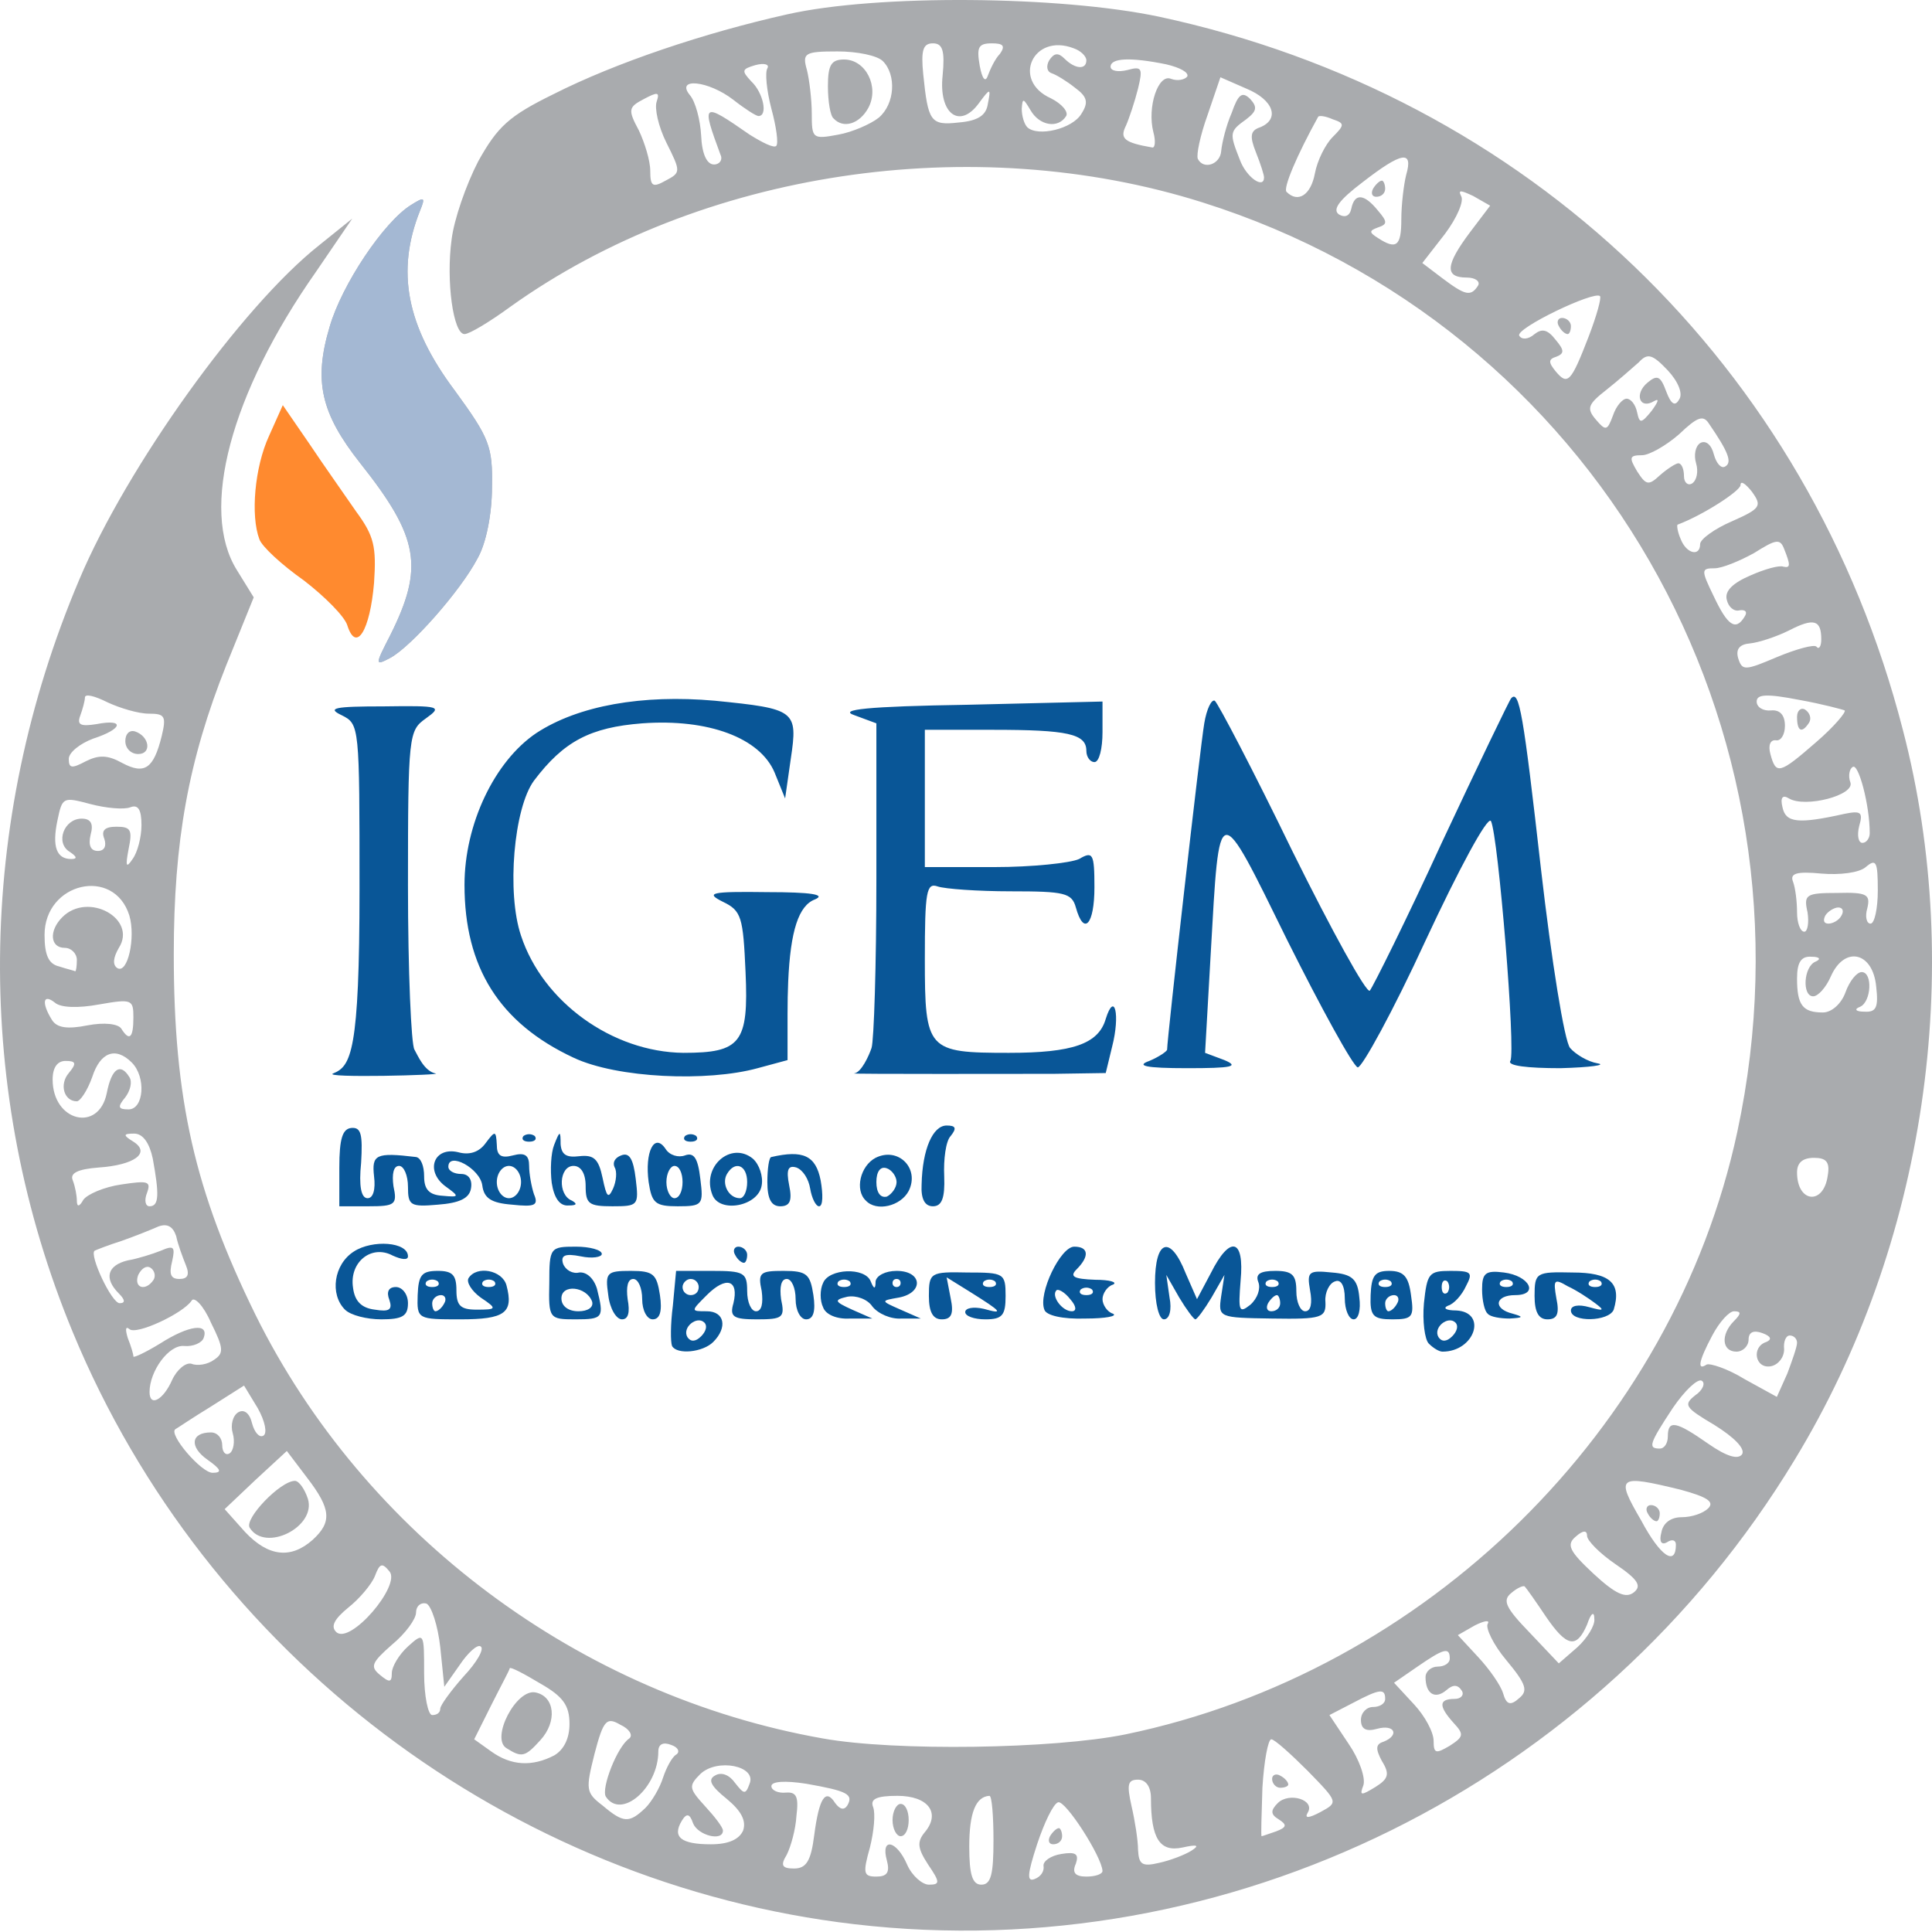 <?xml version="1.0" encoding="UTF-8" standalone="no"?><!DOCTYPE svg PUBLIC "-//W3C//DTD SVG 1.1//EN" "http://www.w3.org/Graphics/SVG/1.1/DTD/svg11.dtd"><svg width="100%" height="100%" viewBox="0 0 200 200" version="1.1" xmlns="http://www.w3.org/2000/svg" xmlns:xlink="http://www.w3.org/1999/xlink" xml:space="preserve" xmlns:serif="http://www.serif.com/" style="fill-rule:evenodd;clip-rule:evenodd;stroke-linejoin:round;stroke-miterlimit:1.414;"><path d="M147.906,139.086c-0.418,-0.418 -0.668,-2.34 -0.501,-4.18c0.334,-3.093 0.501,-3.344 2.759,-3.344c2.173,0 2.34,0.167 1.588,1.589c-0.418,0.919 -1.254,1.839 -1.839,2.006c-0.585,0.251 -0.251,0.502 0.836,0.502c3.26,0.167 1.923,4.263 -1.421,4.263c-0.335,0 -0.92,-0.334 -1.422,-0.836Zm-78.335,0.251c-0.167,-0.418 -0.167,-2.257 0.084,-4.18l0.334,-3.595l3.679,0c3.344,0 3.678,0.167 3.678,2.09c0,1.171 0.418,2.09 0.92,2.09c0.585,0 0.752,-0.836 0.585,-2.09c-0.418,-1.923 -0.167,-2.09 2.257,-2.09c2.425,0 2.759,0.335 3.094,2.508c0.25,1.672 0,2.508 -0.753,2.508c-0.585,0 -1.087,-0.919 -1.087,-2.09c0,-1.17 -0.418,-2.09 -0.919,-2.09c-0.586,0 -0.753,0.836 -0.586,2.09c0.418,1.923 0.168,2.09 -2.508,2.09c-2.424,0 -2.842,-0.251 -2.424,-1.672c0.585,-2.424 -0.752,-2.842 -2.759,-0.836c-1.672,1.672 -1.672,1.672 0,1.672c1.839,0 2.174,1.672 0.669,3.177c-1.087,1.087 -3.762,1.338 -4.264,0.418Zm3.344,-2.424c-0.752,-0.753 -2.341,0.501 -1.755,1.505c0.334,0.501 0.836,0.501 1.421,-0.084c0.501,-0.502 0.669,-1.087 0.334,-1.421Zm77.75,0c-0.752,-0.753 -2.341,0.501 -1.755,1.505c0.334,0.501 0.836,0.501 1.421,-0.084c0.501,-0.502 0.669,-1.087 0.334,-1.421Zm-31.1,-4.097c0,-4.514 1.589,-5.016 3.177,-1.003l1.171,2.675l1.421,-2.675c2.006,-4.013 3.511,-3.595 3.093,0.752c-0.251,3.177 -0.167,3.428 1.003,2.508c0.753,-0.668 1.087,-1.672 0.836,-2.34c-0.334,-0.836 0.167,-1.171 1.756,-1.171c1.756,0 2.174,0.418 2.174,2.09c0,1.171 0.418,2.09 0.919,2.09c0.585,0 0.753,-0.836 0.502,-2.173c-0.335,-1.923 -0.167,-2.09 2.257,-1.84c2.09,0.168 2.675,0.669 2.843,2.592c0.167,1.254 -0.084,2.257 -0.586,2.257c-0.501,0 -0.919,-1.003 -0.919,-2.173c0,-1.338 -0.418,-2.007 -1.004,-1.756c-0.585,0.167 -1.086,1.17 -1.003,2.09c0.084,1.672 -0.334,1.839 -5.517,1.756c-5.518,-0.084 -5.602,-0.084 -5.267,-2.341l0.334,-2.174l-1.338,2.341c-0.752,1.254 -1.504,2.257 -1.672,2.257c-0.167,0 -0.919,-1.003 -1.672,-2.257l-1.337,-2.341l0.334,2.341c0.251,1.254 0,2.257 -0.585,2.257c-0.502,0 -0.92,-1.588 -0.92,-3.762Zm22.322,1.254c0.084,-2.006 0.418,-2.508 1.923,-2.508c1.505,0 2.006,0.585 2.257,2.508c0.334,2.257 0.167,2.508 -1.923,2.508c-2.006,0 -2.341,-0.334 -2.257,-2.508Zm-78.92,0c-0.335,-2.341 -0.168,-2.508 2.34,-2.508c2.341,0 2.676,0.335 3.01,2.508c0.251,1.672 0,2.508 -0.752,2.508c-0.585,0 -1.087,-0.919 -1.087,-2.09c0,-1.17 -0.418,-2.09 -0.92,-2.09c-0.585,0 -0.752,0.836 -0.585,2.09c0.251,1.338 0.084,2.09 -0.585,2.09c-0.585,0 -1.254,-1.087 -1.421,-2.508Zm95.891,0.084c0,-2.425 0.167,-2.508 3.93,-2.425c3.845,0 5.099,1.087 4.263,3.846c-0.501,1.254 -4.431,1.338 -4.431,0.084c0,-0.502 0.753,-0.669 1.923,-0.335c1.505,0.418 1.589,0.335 0.585,-0.418c-0.668,-0.501 -1.922,-1.337 -2.842,-1.755c-1.421,-0.836 -1.505,-0.669 -1.171,1.254c0.335,1.588 0.084,2.173 -0.919,2.173c-0.92,0 -1.338,-0.752 -1.338,-2.424Zm-101.994,-1.338c0,-3.678 0.083,-3.762 2.759,-3.762c1.421,0 2.675,0.335 2.675,0.753c0,0.334 -1.003,0.501 -2.174,0.25c-1.672,-0.334 -2.09,-0.083 -1.839,0.753c0.251,0.669 1.003,1.087 1.672,0.919c0.752,-0.083 1.505,0.586 1.839,1.672c0.753,3.01 0.669,3.177 -2.257,3.177c-2.675,0 -2.759,-0.083 -2.675,-3.762Zm-13.627,1.254c0.083,-2.09 0.418,-2.508 2.09,-2.508c1.504,0 1.922,0.418 1.922,2.007c0,1.588 0.418,2.006 2.09,2.006c2.091,0 2.174,-0.084 0.418,-1.254c-0.919,-0.669 -1.504,-1.588 -1.254,-2.006c0.836,-1.338 3.512,-0.836 3.93,0.752c0.752,2.842 -0.167,3.511 -4.766,3.511c-4.43,0 -4.514,0 -4.43,-2.508Zm52.92,0.084c0,-2.425 0.167,-2.508 4.013,-2.425c3.762,0 3.929,0.084 3.929,2.425c0,2.006 -0.335,2.424 -2.09,2.424c-1.171,0 -2.09,-0.334 -2.09,-0.752c0,-0.418 0.836,-0.585 1.923,-0.335c2.09,0.586 1.922,0.335 -1.422,-1.755l-2.424,-1.505l0.418,2.174c0.334,1.588 0.083,2.173 -0.92,2.173c-0.919,0 -1.337,-0.752 -1.337,-2.424Zm-60.445,1.421c-1.588,-1.588 -1.17,-4.682 0.92,-6.019c1.923,-1.254 5.601,-1.003 5.601,0.501c0,0.418 -0.669,0.335 -1.588,-0.083c-2.174,-1.171 -4.515,0.669 -4.097,3.344c0.168,1.337 0.836,2.09 2.258,2.257c1.504,0.251 1.839,0 1.504,-1.003c-0.334,-0.836 -0.083,-1.338 0.669,-1.338c0.669,0 1.254,0.753 1.254,1.672c0,1.338 -0.585,1.672 -2.759,1.672c-1.504,0 -3.176,-0.418 -3.762,-1.003Zm72.4,0c-0.669,-1.672 1.672,-6.521 3.093,-6.521c1.505,0 1.588,1.003 0.251,2.341c-0.753,0.752 -0.335,1.003 1.923,1.087c1.505,0 2.341,0.251 1.839,0.501c-0.585,0.168 -1.087,0.92 -1.087,1.505c0,0.585 0.502,1.338 1.087,1.505c0.502,0.251 -0.753,0.502 -2.843,0.502c-2.424,0.083 -4.096,-0.335 -4.263,-0.92Zm-22.907,-0.251c-0.335,-0.669 -0.335,-1.839 0,-2.508c0.585,-1.505 4.347,-1.672 4.932,-0.167c0.335,0.836 0.502,0.836 0.502,0c0.083,-0.585 1.003,-1.087 2.174,-1.087c2.675,0 2.842,2.257 0.25,2.759c-1.922,0.334 -1.922,0.334 0.168,1.254l2.09,0.92l-2.007,0c-1.087,0.083 -2.424,-0.502 -3.01,-1.254c-0.501,-0.753 -1.672,-1.171 -2.591,-1.004c-1.421,0.335 -1.338,0.502 0.501,1.338l2.09,0.92l-2.34,0c-1.338,0.083 -2.508,-0.418 -2.759,-1.171Zm68.804,0.669c-0.334,-0.251 -0.585,-1.421 -0.585,-2.508c0,-1.672 0.334,-2.006 2.257,-1.756c2.676,0.335 3.679,2.341 1.171,2.341c-2.09,0 -2.341,1.421 -0.251,1.923c1.17,0.334 1.087,0.418 -0.334,0.502c-0.92,0 -2.007,-0.168 -2.258,-0.502Zm-92.714,-1.254c-0.586,-1.588 -3.177,-1.839 -3.177,-0.334c0,0.836 0.752,1.337 1.755,1.337c1.004,0 1.589,-0.418 1.422,-1.003Zm71.229,0.167c0,-0.418 -0.168,-0.836 -0.335,-0.836c-0.251,0 -0.669,0.418 -0.919,0.836c-0.251,0.502 -0.084,0.836 0.334,0.836c0.502,0 0.92,-0.334 0.92,-0.836Zm12.122,0c0.251,-0.418 0.083,-0.836 -0.335,-0.836c-0.501,0 -0.919,0.418 -0.919,0.836c0,0.502 0.167,0.836 0.334,0.836c0.251,0 0.669,-0.334 0.92,-0.836Zm-33.859,-0.418c-0.585,-0.752 -1.254,-1.087 -1.421,-0.919c-0.585,0.585 0.585,2.173 1.588,2.173c0.502,0 0.502,-0.501 -0.167,-1.254Zm-64.792,0.418c0.251,-0.418 0.084,-0.836 -0.334,-0.836c-0.502,0 -0.92,0.418 -0.92,0.836c0,0.502 0.168,0.836 0.335,0.836c0.251,0 0.669,-0.334 0.919,-0.836Zm26.335,-1.672c0,-0.418 -0.334,-0.836 -0.836,-0.836c-0.418,0 -0.836,0.418 -0.836,0.836c0,0.502 0.418,0.836 0.836,0.836c0.502,0 0.836,-0.334 0.836,-0.836Zm40.714,0.251c-0.334,-0.251 -0.836,-0.251 -1.17,0c-0.251,0.334 0,0.585 0.585,0.585c0.585,0 0.836,-0.251 0.585,-0.585Zm36.785,-0.836c-0.334,-0.251 -0.585,0 -0.585,0.585c0,0.585 0.251,0.836 0.585,0.585c0.251,-0.334 0.251,-0.836 0,-1.17Zm-17.556,0c-0.335,-0.251 -0.836,-0.251 -1.171,0c-0.25,0.334 0,0.585 0.586,0.585c0.585,0 0.836,-0.251 0.585,-0.585Zm11.704,0c-0.334,-0.251 -0.836,-0.251 -1.17,0c-0.251,0.334 0,0.585 0.585,0.585c0.585,0 0.836,-0.251 0.585,-0.585Zm-98.65,0c-0.335,-0.251 -0.836,-0.251 -1.171,0c-0.251,0.334 0,0.585 0.585,0.585c0.586,0 0.836,-0.251 0.586,-0.585Zm5.852,0c-0.335,-0.251 -0.836,-0.251 -1.171,0c-0.251,0.334 0,0.585 0.585,0.585c0.586,0 0.837,-0.251 0.586,-0.585Zm42.052,0.167c0,-0.251 -0.168,-0.418 -0.418,-0.418c-0.251,0 -0.418,0.167 -0.418,0.418c0,0.251 0.167,0.418 0.418,0.418c0.25,0 0.418,-0.167 0.418,-0.418Zm72.483,-0.167c-0.335,-0.251 -0.836,-0.251 -1.171,0c-0.251,0.334 0,0.585 0.585,0.585c0.586,0 0.836,-0.251 0.586,-0.585Zm-62.702,0c-0.334,-0.251 -0.836,-0.251 -1.17,0c-0.251,0.334 0,0.585 0.585,0.585c0.585,0 0.836,-0.251 0.585,-0.585Zm-15.048,0c-0.335,-0.251 -0.836,-0.251 -1.171,0c-0.251,0.334 0,0.585 0.585,0.585c0.586,0 0.836,-0.251 0.586,-0.585Zm68.553,0c-0.334,-0.251 -0.836,-0.251 -1.17,0c-0.251,0.334 0,0.585 0.585,0.585c0.585,0 0.836,-0.251 0.585,-0.585Zm-80.425,-2.759c-0.251,-0.418 -0.083,-0.836 0.335,-0.836c0.501,0 0.919,0.418 0.919,0.836c0,0.502 -0.167,0.836 -0.334,0.836c-0.251,0 -0.669,-0.334 -0.92,-0.836Zm13.544,-5.601c-1.171,-1.087 -0.586,-3.595 1.003,-4.431c2.341,-1.171 4.598,1.087 3.428,3.428c-0.836,1.588 -3.345,2.173 -4.431,1.003Zm-10.2,-1.923c0,-1.338 0.167,-2.592 0.418,-2.592c3.261,-0.752 4.598,-0.167 5.1,2.425c0.251,1.421 0.251,2.675 -0.167,2.675c-0.335,0 -0.753,-0.836 -0.92,-1.839c-0.167,-1.003 -0.752,-1.923 -1.421,-2.174c-0.836,-0.251 -1.087,0.167 -0.753,1.839c0.335,1.589 0.084,2.174 -0.919,2.174c-0.92,0 -1.338,-0.752 -1.338,-2.508Zm-41.299,2.508l-3.01,0l0,-4.013c0,-3.01 0.335,-4.013 1.254,-4.096c1.003,-0.084 1.171,0.668 1.003,3.594c-0.25,2.425 0,3.679 0.669,3.679c0.585,0 0.836,-0.92 0.669,-2.257c-0.251,-2.258 0.167,-2.508 4.347,-2.007c0.502,0.084 0.836,0.92 0.836,2.007c0,1.337 0.502,1.923 1.923,2.006c1.756,0.167 1.756,0.084 0.251,-1.003c-2.09,-1.588 -1.17,-4.097 1.338,-3.511c1.17,0.334 2.173,0 2.842,-0.92c1.003,-1.338 1.087,-1.338 1.171,0.167c0,1.083 0.414,1.419 1.657,1.091l0.029,-0.008c1.243,-0.328 1.658,0.008 1.658,1.091c0,0.836 0.25,2.174 0.501,2.926c0.502,1.17 0.084,1.338 -2.257,1.087c-2.174,-0.167 -2.926,-0.669 -3.093,-2.007c-0.251,-1.755 -3.512,-3.511 -3.512,-1.922c0,0.418 0.586,0.752 1.338,0.752c0.752,0 1.17,0.585 1.003,1.505c-0.167,1.003 -1.17,1.505 -3.427,1.672c-2.843,0.251 -3.094,0.083 -3.094,-1.839c0,-1.171 -0.418,-2.174 -0.919,-2.174c-0.586,0 -0.753,0.836 -0.586,2.09c0.418,1.923 0.168,2.09 -2.591,2.09Zm29.01,-2.508c-0.418,-3.093 0.585,-5.183 1.755,-3.428c0.418,0.669 1.338,0.92 2.007,0.669c0.919,-0.334 1.337,0.251 1.588,2.425c0.335,2.675 0.251,2.842 -2.341,2.842c-2.34,0 -2.675,-0.334 -3.009,-2.508Zm28.257,0.251c0.084,-3.679 1.171,-6.103 2.592,-6.103c0.92,0 1.087,0.251 0.418,1.087c-0.502,0.501 -0.753,2.424 -0.669,4.18c0.084,2.257 -0.251,3.093 -1.17,3.093c-0.836,0 -1.254,-0.752 -1.171,-2.257Zm-38.29,-0.167c-0.167,-1.338 -0.083,-3.094 0.251,-3.93c0.585,-1.505 0.669,-1.505 0.669,-0.083c0.084,1.086 0.585,1.421 1.923,1.254c1.505,-0.168 2.006,0.25 2.424,2.257c0.418,2.006 0.586,2.174 1.087,1.087c0.335,-0.753 0.418,-1.756 0.167,-2.174c-0.25,-0.502 0,-1.003 0.669,-1.254c0.836,-0.334 1.254,0.334 1.505,2.425c0.334,2.758 0.251,2.842 -2.424,2.842c-2.425,0 -2.759,-0.251 -2.759,-2.09c0,-1.338 -0.502,-2.09 -1.254,-2.09c-1.505,0 -1.672,3.01 -0.167,3.595c0.585,0.334 0.501,0.501 -0.335,0.501c-0.92,0.084 -1.505,-0.752 -1.756,-2.34Zm16.637,1.254c-1.17,-2.926 1.923,-5.602 4.18,-3.763c0.669,0.586 1.087,1.84 0.92,2.759c-0.334,2.174 -4.347,2.926 -5.1,1.004Zm3.595,-1.338c0,-1.756 -1.254,-2.257 -2.09,-0.836c-0.585,1.003 0.167,2.508 1.338,2.508c0.418,0 0.752,-0.752 0.752,-1.672Zm-6.688,0c0,-0.92 -0.334,-1.672 -0.836,-1.672c-0.418,0 -0.836,0.752 -0.836,1.672c0,0.92 0.418,1.672 0.836,1.672c0.502,0 0.836,-0.752 0.836,-1.672Zm-16.72,0c0,-0.92 -0.586,-1.672 -1.254,-1.672c-0.669,0 -1.254,0.752 -1.254,1.672c0,0.92 0.585,1.672 1.254,1.672c0.668,0 1.254,-0.752 1.254,-1.672Zm38.875,0c0,-0.585 -0.502,-1.254 -1.004,-1.421c-0.668,-0.251 -1.087,0.334 -1.087,1.421c0,1.087 0.419,1.672 1.087,1.505c0.502,-0.251 1.004,-0.92 1.004,-1.505Zm-21.904,-4.765c0.334,-0.251 0.836,-0.251 1.17,0c0.251,0.334 0,0.585 -0.585,0.585c-0.585,0 -0.836,-0.251 -0.585,-0.585Zm-16.721,0c0.335,-0.251 0.836,-0.251 1.171,0c0.251,0.334 0,0.585 -0.585,0.585c-0.586,0 -0.836,-0.251 -0.586,-0.585Zm5.184,-8.11c-7.692,-3.595 -11.287,-9.363 -11.287,-17.891c0,-6.27 3.094,-12.791 7.441,-15.717c4.347,-2.842 10.952,-4.013 18.476,-3.344c8.36,0.836 8.611,1.003 7.859,6.019l-0.586,4.097l-1.086,-2.675c-1.505,-3.595 -6.856,-5.602 -13.711,-5.1c-5.351,0.418 -8.11,1.839 -11.203,5.936c-2.09,2.842 -2.842,11.62 -1.337,16.051c2.257,6.856 9.447,12.039 16.804,12.123c5.935,0 6.771,-1.004 6.437,-8.361c-0.251,-5.685 -0.418,-6.353 -2.341,-7.273c-1.839,-0.92 -1.338,-1.087 4.598,-1.003c4.515,0 6.103,0.251 4.933,0.752c-1.686,0.632 -2.546,3.213 -2.777,8.535c-0.044,1.011 -0.066,2.122 -0.066,3.337l0,4.765l-3.093,0.836c-5.192,1.43 -14.542,1.049 -19.061,-1.087Zm49.659,1.672c-2.926,0 -21.365,0.04 -20.613,-0.044c0.753,-0.083 1.552,-1.879 1.803,-2.631c0.251,-0.752 0.501,-8.611 0.501,-17.473l0,-16.135l-2.257,-0.836c-1.755,-0.585 1.254,-0.92 11.705,-1.087l13.961,-0.334l0,3.177c0,1.672 -0.334,3.093 -0.836,3.093c-0.418,0 -0.836,-0.502 -0.836,-1.171c0,-1.755 -1.923,-2.173 -9.698,-2.173l-7.022,0l0,14.212l7.189,0c3.93,0 7.859,-0.418 8.779,-0.836c1.421,-0.836 1.588,-0.585 1.588,2.926c0,3.846 -1.087,5.1 -1.923,2.09c-0.418,-1.505 -1.17,-1.672 -6.688,-1.672c-3.511,0 -6.855,-0.251 -7.608,-0.501c-1.17,-0.418 -1.337,0.501 -1.337,7.524c0,9.447 0.25,9.698 8.694,9.698c6.605,0 9.28,-0.92 10.032,-3.512c0.92,-2.926 1.505,-0.418 0.669,2.843l-0.669,2.759l-5.434,0.083Zm9.949,-1.337c1.003,-0.418 1.839,-1.004 1.839,-1.171c0,-1.17 3.428,-31.351 3.846,-33.775c0.251,-1.505 0.752,-2.508 1.087,-2.341c0.334,0.251 4.013,7.273 8.026,15.55c4.096,8.277 7.691,14.798 8.025,14.463c0.335,-0.418 3.762,-7.273 7.441,-15.299c3.762,-8.026 7.023,-14.797 7.19,-14.965c0.836,-0.919 1.254,1.505 3.093,17.724c1.087,9.447 2.424,17.807 3.01,18.476c0.585,0.669 1.839,1.421 2.842,1.588c1.003,0.168 -0.752,0.418 -3.846,0.502c-3.427,0 -5.517,-0.251 -5.183,-0.752c0.585,-0.92 -1.254,-23.325 -2.006,-24.83c-0.335,-0.585 -3.344,5.016 -6.772,12.373c-3.344,7.273 -6.605,13.209 -7.023,13.125c-0.501,-0.167 -3.762,-6.102 -7.273,-13.125c-7.273,-14.798 -7.023,-14.798 -7.942,1.338l-0.585,10.283l2.006,0.752c1.588,0.669 0.752,0.836 -3.846,0.836c-4.347,0 -5.35,-0.251 -3.929,-0.752Zm-84.481,1.293c1.839,-0.752 2.718,-2.213 2.718,-19.101c0,-16.887 0,-17.054 -1.839,-17.974c-1.589,-0.752 -0.753,-0.92 4.347,-0.92c5.852,-0.083 6.103,0 4.348,1.254c-1.756,1.254 -1.84,1.672 -1.84,17.306c0,8.862 0.335,16.47 0.669,16.971c0.335,0.585 0.998,2.213 2.168,2.464c1.17,0.167 -11.909,0.502 -10.571,0Z" style="fill:#095697;fill-rule:nonzero;"/><path d="M88.465,199.196c-35.781,-4.18 -67.132,-27.923 -80.927,-61.28c-10.283,-24.83 -10.032,-52.669 0.669,-77.917c4.933,-11.705 16.804,-28.258 24.83,-34.611l3.428,-2.759l-3.762,5.517c-8.862,12.624 -12.039,24.663 -8.193,30.85l1.755,2.842l-2.842,7.023c-3.929,9.865 -5.434,18.225 -5.434,29.929c0,15.049 2.173,24.496 8.443,37.287c11.287,22.823 33.609,39.46 58.773,43.891c7.44,1.337 23.826,1.087 31.267,-0.418c31.184,-6.438 56.766,-31.602 63.37,-62.367c9.029,-42.052 -14.797,-83.435 -55.344,-96.226c-23.827,-7.525 -52.001,-3.261 -71.647,10.784c-2.174,1.589 -4.264,2.843 -4.766,2.843c-1.17,0 -1.922,-5.518 -1.337,-9.782c0.251,-2.09 1.505,-5.685 2.759,-8.109c2.006,-3.595 3.177,-4.682 7.775,-6.939c6.437,-3.261 15.633,-6.354 24.244,-8.277c9.28,-2.09 28.174,-1.923 38.457,0.251c38.206,8.193 67.3,36.116 76.998,73.821c6.521,24.997 2.341,53.338 -11.203,75.576c-20.399,33.692 -58.605,52.586 -97.313,48.071Zm7.608,-6.186c-1.087,-1.672 -1.17,-2.341 -0.334,-3.344c1.672,-2.007 0.334,-3.762 -2.843,-3.762c-2.174,0 -2.842,0.334 -2.508,1.17c0.251,0.669 0.084,2.508 -0.334,4.18c-0.753,2.675 -0.669,3.01 0.668,3.01c1.087,0 1.422,-0.418 1.087,-1.672c-0.668,-2.425 1.004,-2.09 2.09,0.418c0.502,1.17 1.589,2.09 2.258,2.09c1.17,0 1.17,-0.251 -0.084,-2.09Zm6.772,-2.508c0,-2.508 -0.167,-4.598 -0.418,-4.598c-1.421,0.083 -2.09,1.755 -2.09,5.266c0,2.927 0.334,3.93 1.254,3.93c1.003,0 1.254,-1.087 1.254,-4.598Zm5.183,2.675c-0.083,-0.502 0.753,-1.087 1.839,-1.254c1.505,-0.251 1.84,0 1.505,1.003c-0.418,0.92 -0.083,1.338 1.087,1.338c0.92,0 1.672,-0.251 1.672,-0.585c-0.084,-1.505 -3.846,-7.357 -4.598,-7.107c-0.502,0.168 -1.421,2.09 -2.174,4.348c-1.003,3.093 -1.087,3.929 -0.25,3.595c0.668,-0.251 1.003,-0.836 0.919,-1.338Zm-23.743,-3.177c0.502,-3.846 1.171,-4.932 2.174,-3.344c0.501,0.669 0.919,0.752 1.254,0.251c0.669,-1.171 0,-1.505 -4.264,-2.257c-2.174,-0.335 -3.595,-0.251 -3.595,0.25c0,0.418 0.669,0.753 1.505,0.669c1.087,-0.083 1.338,0.418 1.087,2.425c-0.084,1.421 -0.585,3.176 -1.003,4.012c-0.669,1.087 -0.502,1.422 0.752,1.422c1.254,0 1.756,-0.753 2.09,-3.428Zm39.042,1.588c0.92,-0.585 0.586,-0.668 -0.919,-0.334c-2.341,0.502 -3.261,-0.92 -3.261,-5.1c0,-1.17 -0.501,-1.923 -1.337,-1.923c-1.087,0 -1.171,0.502 -0.669,2.759c0.334,1.422 0.669,3.512 0.669,4.515c0.083,1.505 0.418,1.756 2.173,1.338c1.171,-0.251 2.675,-0.837 3.344,-1.255Zm-14.63,-1.504c0.251,-0.418 0.669,-0.836 0.92,-0.836c0.167,0 0.334,0.418 0.334,0.836c0,0.501 -0.418,0.836 -0.92,0.836c-0.418,0 -0.585,-0.335 -0.334,-0.836Zm-31.769,-0.586c0.335,-1.003 -0.167,-2.006 -1.672,-3.26c-1.672,-1.338 -2.006,-2.007 -1.254,-2.425c0.669,-0.418 1.505,-0.083 2.09,0.753c0.92,1.17 1.087,1.254 1.505,0.084c0.752,-1.84 -3.344,-2.676 -5.1,-1.004c-1.254,1.254 -1.17,1.505 0.502,3.344c1.003,1.087 1.839,2.174 1.839,2.508c0,1.171 -2.592,0.502 -3.093,-0.752c-0.335,-1.003 -0.669,-1.087 -1.171,-0.251c-1.003,1.672 -0.083,2.425 3.01,2.425c1.839,0 2.926,-0.502 3.344,-1.422Zm55.178,0.084c1.086,-0.418 1.17,-0.669 0.25,-1.254c-0.836,-0.502 -0.836,-0.92 -0.083,-1.672c1.17,-1.17 3.929,-0.334 3.093,1.003c-0.334,0.585 0.084,0.585 1.338,-0.083c1.839,-1.004 1.839,-1.004 -1.338,-4.264c-1.756,-1.756 -3.428,-3.261 -3.762,-3.261c-0.334,0 -0.752,2.258 -0.92,5.017c-0.083,2.758 -0.167,5.016 -0.083,5.016c0.083,0 0.752,-0.251 1.505,-0.502Zm-39.711,-1.17c0,-0.92 0.418,-1.672 0.836,-1.672c0.501,0 0.836,0.752 0.836,1.672c0,0.919 -0.335,1.672 -0.836,1.672c-0.418,0 -0.836,-0.753 -0.836,-1.672Zm-25.583,-1.254c0.669,-0.669 1.505,-2.09 1.84,-3.177c0.334,-1.004 0.919,-2.09 1.337,-2.341c0.418,-0.251 0.251,-0.753 -0.501,-1.003c-0.836,-0.335 -1.338,-0.084 -1.338,0.668c0,3.763 -3.846,7.107 -5.434,4.682c-0.502,-0.836 1.17,-5.183 2.424,-6.019c0.418,-0.335 0,-1.003 -0.919,-1.421c-1.422,-0.836 -1.756,-0.502 -2.676,3.009c-0.919,3.679 -0.919,4.013 0.836,5.351c2.174,1.839 2.759,1.839 4.431,0.251Zm76.245,-4.849c-0.668,-1.254 -0.668,-1.756 0.168,-2.007c1.672,-0.669 1.17,-1.839 -0.669,-1.337c-1.171,0.334 -1.672,0 -1.672,-0.92c0,-0.752 0.585,-1.338 1.254,-1.338c0.669,0 1.254,-0.334 1.254,-0.836c0,-1.087 -0.502,-1.087 -3.344,0.418l-2.425,1.254l2.007,3.01c1.087,1.588 1.755,3.511 1.505,4.264c-0.418,1.087 -0.251,1.087 1.254,0.167c1.337,-0.836 1.504,-1.338 0.668,-2.675Zm-11.369,1.839c0,-0.418 0.418,-0.585 0.836,-0.335c0.501,0.251 0.836,0.669 0.836,0.92c0,0.167 -0.335,0.335 -0.836,0.335c-0.418,0 -0.836,-0.418 -0.836,-0.92Zm-74.323,-2.425c1.003,-0.585 1.589,-1.755 1.589,-3.26c0,-1.923 -0.669,-2.843 -3.01,-4.18c-1.672,-1.003 -3.093,-1.756 -3.177,-1.589c0,0.168 -0.919,1.84 -1.923,3.846l-1.755,3.511l1.755,1.254c2.09,1.505 4.264,1.589 6.521,0.418Zm-4.932,-0.752c-1.672,-1.003 1.003,-6.187 3.009,-5.769c2.007,0.418 2.258,3.01 0.502,4.933c-1.588,1.756 -1.923,1.839 -3.511,0.836Zm98.065,-2.592c-1.588,-1.755 -1.588,-2.508 0.084,-2.508c0.668,0 1.003,-0.418 0.752,-0.836c-0.418,-0.669 -0.92,-0.669 -1.588,-0.083c-1.171,1.003 -2.174,0.418 -2.174,-1.338c0,-0.585 0.585,-1.087 1.254,-1.087c0.669,0 1.254,-0.334 1.254,-0.836c0,-1.254 -0.669,-1.003 -3.344,0.836l-2.425,1.672l2.09,2.258c1.087,1.17 2.007,2.842 2.007,3.762c0,1.337 0.251,1.337 1.672,0.501c1.421,-0.919 1.505,-1.17 0.418,-2.341Zm-104.921,-1.504c0,-0.335 1.087,-1.84 2.425,-3.345c1.337,-1.421 2.173,-2.842 1.755,-3.093c-0.334,-0.251 -1.337,0.669 -2.173,1.923l-1.589,2.257l-0.418,-4.096c-0.25,-2.258 -0.919,-4.264 -1.421,-4.515c-0.585,-0.167 -1.087,0.251 -1.087,0.92c0,0.669 -1.087,2.174 -2.508,3.344c-2.09,1.839 -2.257,2.257 -1.254,3.093c1.003,0.836 1.254,0.836 1.254,-0.167c0,-0.669 0.753,-1.923 1.672,-2.759c1.672,-1.505 1.672,-1.421 1.672,2.759c0,2.424 0.418,4.347 0.836,4.347c0.502,0 0.836,-0.25 0.836,-0.668Zm110.355,-5.017c-1.338,-1.588 -2.174,-3.344 -1.923,-3.762c0.251,-0.418 -0.334,-0.334 -1.337,0.167l-1.756,1.004l2.09,2.257c1.17,1.254 2.341,2.926 2.592,3.762c0.334,1.171 0.752,1.338 1.672,0.502c0.919,-0.753 0.752,-1.422 -1.338,-3.93Zm9.113,-4.263c0,-0.836 -0.335,-0.669 -0.753,0.585c-1.086,2.508 -2.09,2.341 -4.263,-0.836c-1.004,-1.505 -2.007,-2.926 -2.174,-3.093c-0.084,-0.168 -0.752,0.083 -1.421,0.668c-0.92,0.753 -0.585,1.505 1.923,4.097l3.009,3.177l1.923,-1.672c1.003,-0.92 1.839,-2.258 1.756,-2.926Zm-124.735,-4.933c-0.752,-0.919 -1.003,-0.836 -1.504,0.502c-0.335,0.836 -1.589,2.341 -2.759,3.26c-1.422,1.171 -1.84,1.923 -1.254,2.508c1.421,1.422 6.771,-4.849 5.517,-6.27Zm126.908,-0.752c-1.588,-1.087 -2.926,-2.425 -2.926,-2.926c0,-0.586 -0.418,-0.586 -1.17,0.083c-1.003,0.836 -0.669,1.505 1.839,3.846c2.257,2.09 3.344,2.592 4.18,1.923c0.836,-0.669 0.418,-1.338 -1.923,-2.926Zm6.271,-2.007c0,-0.501 -0.418,-0.585 -0.92,-0.251c-0.585,0.335 -0.836,-0.083 -0.585,-1.003c0.167,-1.003 1.003,-1.588 2.09,-1.588c1.087,0 2.257,-0.418 2.759,-0.92c0.668,-0.669 -0.084,-1.17 -2.843,-1.923c-6.521,-1.588 -6.772,-1.421 -4.096,3.177c2.006,3.762 3.595,4.766 3.595,2.508Zm-141.121,-0.501c2.007,-1.84 1.923,-3.177 -0.585,-6.438l-2.09,-2.759l-3.261,3.01l-3.176,3.01l2.09,2.341c2.424,2.591 4.765,2.842 7.022,0.836Zm-6.521,-1.254c-0.585,-0.92 3.177,-4.849 4.682,-4.849c0.418,0 1.003,0.836 1.338,1.839c0.919,2.926 -4.431,5.601 -6.02,3.01Zm144.715,-1.505c-0.25,-0.418 -0.083,-0.836 0.335,-0.836c0.502,0 0.92,0.418 0.92,0.836c0,0.501 -0.168,0.836 -0.335,0.836c-0.251,0 -0.669,-0.335 -0.92,-0.836Zm-149.062,-5.518c-1.923,-1.338 -1.756,-2.842 0.334,-2.842c0.669,0 1.171,0.585 1.171,1.337c0,0.669 0.334,1.087 0.752,0.836c0.418,-0.251 0.585,-1.254 0.335,-2.09c-0.251,-0.836 0,-1.839 0.585,-2.173c0.585,-0.335 1.17,0.083 1.421,1.17c0.251,0.92 0.752,1.505 1.171,1.254c0.418,-0.251 0.167,-1.505 -0.586,-2.842l-1.421,-2.341l-3.428,2.173c-1.922,1.171 -3.511,2.258 -3.678,2.341c-0.753,0.502 2.675,4.515 3.846,4.515c1.003,0 0.919,-0.335 -0.502,-1.338Zm156.001,-3.595c-3.093,-1.839 -3.26,-2.09 -2.006,-3.093c0.752,-0.502 1.087,-1.254 0.669,-1.505c-0.418,-0.251 -1.756,1.003 -3.01,2.843c-2.424,3.678 -2.592,4.18 -1.337,4.18c0.501,0 0.836,-0.586 0.836,-1.254c0,-1.756 0.836,-1.589 4.18,0.752c1.923,1.338 3.093,1.672 3.511,1.087c0.334,-0.585 -0.836,-1.756 -2.843,-3.01Zm-159.68,-4.682c0.502,-1.086 1.422,-1.839 2.007,-1.672c0.585,0.251 1.672,0.084 2.341,-0.418c1.003,-0.668 1.003,-1.17 -0.335,-3.845c-0.752,-1.756 -1.755,-2.759 -2.006,-2.258c-0.92,1.338 -5.769,3.595 -6.437,2.927c-0.418,-0.335 -0.418,0.083 -0.168,0.919c0.335,0.836 0.586,1.672 0.586,1.923c0,0.167 1.254,-0.418 2.758,-1.338c3.01,-1.922 5.1,-2.173 4.515,-0.585c-0.167,0.502 -1.087,0.92 -2.006,0.836c-1.589,-0.167 -3.595,2.592 -3.595,4.765c0,1.589 1.421,0.837 2.34,-1.254Zm168.208,-3.845c0,-0.418 -0.335,-0.753 -0.753,-0.753c-0.418,0 -0.668,0.669 -0.585,1.422c0,0.836 -0.585,1.588 -1.337,1.755c-1.672,0.335 -2.09,-2.006 -0.502,-2.508c0.585,-0.251 0.502,-0.585 -0.418,-0.919c-0.92,-0.335 -1.421,-0.084 -1.421,0.668c0,0.669 -0.585,1.254 -1.254,1.254c-1.505,0 -1.672,-1.755 -0.251,-3.176c0.752,-0.753 0.752,-1.004 0,-1.004c-0.502,0 -1.505,1.087 -2.257,2.508c-1.422,2.676 -1.589,3.679 -0.586,3.01c0.335,-0.167 2.174,0.418 3.93,1.505l3.344,1.839l1.087,-2.424c0.501,-1.338 1.003,-2.759 1.003,-3.177Zm-173.725,-5.1c-1.589,-1.588 -1.171,-2.926 0.919,-3.428c1.004,-0.167 2.592,-0.668 3.428,-1.003c1.338,-0.585 1.505,-0.418 1.17,1.087c-0.334,1.338 -0.167,1.839 0.753,1.839c0.836,0 1.087,-0.418 0.669,-1.421c-0.335,-0.836 -0.836,-2.174 -1.004,-3.01c-0.334,-1.003 -0.919,-1.337 -1.839,-1.003c-0.752,0.334 -2.424,1.003 -3.845,1.505c-1.338,0.418 -2.592,0.92 -2.759,1.003c-0.586,0.418 1.755,5.434 2.591,5.434c0.586,0 0.586,-0.334 -0.083,-1.003Zm3.595,-1.421c0.25,-0.418 0.083,-1.003 -0.335,-1.254c-0.418,-0.251 -0.919,0.083 -1.254,0.752c-0.501,1.338 0.753,1.756 1.589,0.502Zm-3.344,-9.865c2.758,-0.418 3.093,-0.335 2.675,0.836c-0.335,0.836 -0.167,1.421 0.251,1.421c1.003,0 1.003,-1.254 0.334,-4.933c-0.334,-1.588 -1.003,-2.591 -1.923,-2.591c-1.17,0 -1.17,0.167 -0.083,0.836c1.839,1.17 0.083,2.424 -3.595,2.675c-2.174,0.167 -3.01,0.585 -2.676,1.338c0.251,0.669 0.418,1.588 0.418,2.09c0,0.669 0.251,0.669 0.669,-0.084c0.418,-0.585 2.174,-1.337 3.93,-1.588Zm176.651,-0.92c0.251,-1.421 -0.167,-1.839 -1.421,-1.839c-1.171,0 -1.756,0.501 -1.756,1.505c0,3.177 2.759,3.427 3.177,0.334Zm-178.156,-8.527c0.501,-2.592 1.421,-3.177 2.341,-1.672c0.334,0.501 0.083,1.421 -0.418,2.09c-0.836,1.003 -0.753,1.254 0.334,1.254c1.588,0 1.839,-3.344 0.334,-4.849c-1.672,-1.672 -3.26,-1.087 -4.096,1.505c-0.502,1.421 -1.254,2.508 -1.589,2.508c-1.337,0 -1.839,-1.756 -0.836,-2.926c0.836,-1.004 0.753,-1.254 -0.334,-1.254c-0.836,0 -1.338,0.668 -1.338,1.922c0,4.348 4.766,5.518 5.602,1.422Zm2.759,-7.859c0,-1.839 -0.168,-1.923 -3.512,-1.338c-2.257,0.419 -4.013,0.335 -4.598,-0.167c-1.254,-1.003 -1.421,0 -0.334,1.756c0.501,0.836 1.588,1.003 3.678,0.585c1.756,-0.334 3.177,-0.167 3.512,0.335c0.836,1.337 1.254,1.003 1.254,-1.171Zm177.236,-2.592c0.418,-1.17 1.17,-2.09 1.672,-2.09c1.17,0 1.003,3.094 -0.167,3.595c-0.669,0.251 -0.418,0.502 0.418,0.502c1.254,0.084 1.505,-0.418 1.254,-2.592c-0.335,-3.595 -3.261,-4.263 -4.682,-1.087c-0.501,1.171 -1.337,2.09 -1.839,2.09c-1.171,0 -1.003,-3.093 0.251,-3.594c0.585,-0.251 0.418,-0.502 -0.418,-0.502c-1.087,-0.084 -1.505,0.585 -1.505,2.257c0,2.759 0.585,3.512 2.675,3.512c0.92,0 1.923,-0.92 2.341,-2.091Zm-183.089,-3.344c0,-0.668 -0.585,-1.254 -1.254,-1.254c-1.504,0 -1.672,-1.755 -0.25,-3.177c2.675,-2.675 7.775,0.168 5.852,3.177c-0.585,1.004 -0.669,1.756 -0.167,2.09c1.086,0.669 1.922,-3.176 1.254,-5.434c-1.589,-5.099 -8.779,-3.427 -8.779,2.007c0,2.09 0.418,3.009 1.505,3.26c0.753,0.251 1.505,0.418 1.672,0.502c0.084,0 0.167,-0.502 0.167,-1.171Zm179.16,-4.932c-0.418,-1.839 -0.167,-2.007 3.093,-2.007c3.093,-0.083 3.428,0.168 3.093,1.589c-0.251,0.836 -0.083,1.588 0.335,1.588c0.418,0 0.752,-1.588 0.752,-3.427c0,-3.01 -0.167,-3.344 -1.254,-2.425c-0.669,0.585 -2.675,0.836 -4.598,0.669c-2.592,-0.251 -3.261,0 -2.926,0.836c0.251,0.669 0.418,2.09 0.418,3.177c0,1.087 0.334,2.006 0.752,2.006c0.335,0 0.502,-0.919 0.335,-2.006Zm3.511,0.334c0.251,-0.418 0.167,-0.836 -0.334,-0.836c-0.418,0 -1.087,0.418 -1.338,0.836c-0.251,0.502 -0.167,0.836 0.334,0.836c0.418,0 1.087,-0.334 1.338,-0.836Zm-175.982,-9.363c0,-1.589 -0.335,-2.174 -1.171,-1.839c-0.669,0.25 -2.508,0.083 -4.096,-0.335c-2.843,-0.752 -2.926,-0.752 -3.428,1.672c-0.585,2.759 -0.084,4.013 1.421,4.013c0.669,0 0.585,-0.251 -0.167,-0.752c-1.505,-0.92 -0.585,-3.428 1.254,-3.428c0.92,0 1.254,0.502 0.92,1.672c-0.251,1.087 0,1.672 0.752,1.672c0.669,0 0.92,-0.502 0.669,-1.254c-0.335,-0.836 0,-1.254 1.254,-1.254c1.505,0 1.672,0.334 1.254,2.341c-0.334,1.756 -0.251,2.006 0.418,1.003c0.502,-0.669 0.92,-2.257 0.92,-3.511Zm178.908,0.836c0,-2.926 -1.17,-7.274 -1.756,-6.856c-0.334,0.168 -0.501,0.92 -0.25,1.589c0.501,1.338 -4.682,2.675 -6.354,1.672c-0.669,-0.418 -0.92,-0.084 -0.669,0.92c0.334,1.588 1.588,1.755 6.437,0.668c1.672,-0.334 1.923,-0.167 1.505,1.254c-0.251,1.004 -0.083,1.756 0.335,1.756c0.418,0 0.752,-0.502 0.752,-1.003Zm-180.915,-7.274c2.341,1.254 3.261,0.586 4.097,-2.758c0.501,-2.09 0.334,-2.341 -1.338,-2.341c-1.087,0 -3.01,-0.585 -4.264,-1.171c-1.337,-0.669 -2.341,-0.919 -2.341,-0.501c0,0.334 -0.25,1.254 -0.501,1.923c-0.335,0.919 0.083,1.086 1.672,0.836c3.01,-0.586 2.759,0.501 -0.335,1.504c-1.337,0.502 -2.508,1.422 -2.508,2.09c0,1.004 0.335,1.004 1.756,0.251c1.338,-0.669 2.257,-0.669 3.762,0.167Zm175.397,-2.173c1.84,-1.589 3.094,-3.093 2.926,-3.261c-0.167,-0.083 -2.34,-0.668 -4.681,-1.086c-3.428,-0.669 -4.431,-0.586 -4.431,0.167c0,0.585 0.669,1.003 1.505,0.919c0.919,-0.083 1.421,0.502 1.421,1.589c0,0.919 -0.418,1.588 -0.92,1.505c-0.585,-0.084 -0.836,0.501 -0.585,1.421c0.585,2.173 0.92,2.09 4.765,-1.254Zm-175.062,-0.084c0,-0.752 0.418,-1.17 1.003,-1.003c1.505,0.502 1.755,2.341 0.334,2.341c-0.752,0 -1.337,-0.585 -1.337,-1.338Zm173.056,-2.508c0,-0.669 0.418,-1.003 0.836,-0.752c0.502,0.334 0.669,0.919 0.418,1.337c-0.753,1.171 -1.254,0.92 -1.254,-0.585Zm2.006,-7.273c0.251,0.334 0.502,0 0.502,-0.753c0,-2.006 -0.752,-2.257 -3.344,-0.919c-1.338,0.669 -3.177,1.254 -4.013,1.337c-1.087,0.084 -1.505,0.586 -1.254,1.505c0.418,1.338 0.669,1.338 4.013,-0.083c2.006,-0.836 3.846,-1.338 4.096,-1.087Zm-147.641,-1.171c3.511,-7.022 3.01,-10.116 -3.093,-17.807c-4.097,-5.183 -4.849,-8.527 -3.177,-14.129c1.254,-4.347 5.601,-10.868 8.444,-12.624c1.337,-0.836 1.505,-0.836 0.919,0.586c-2.508,6.27 -1.421,11.955 3.595,18.643c3.595,4.932 3.93,5.768 3.846,10.032c0,2.675 -0.585,5.769 -1.505,7.357c-1.756,3.344 -6.855,9.113 -9.029,10.283c-1.588,0.836 -1.588,0.753 0,-2.341Zm140.201,-1.923c0.334,-0.501 0.083,-0.752 -0.502,-0.668c-0.585,0.167 -1.17,-0.335 -1.337,-1.087c-0.251,-0.92 0.668,-1.756 2.424,-2.508c1.505,-0.669 3.01,-1.087 3.428,-0.92c0.752,0.167 0.752,-0.167 0.083,-1.839c-0.418,-1.087 -0.836,-1.003 -3.093,0.418c-1.505,0.836 -3.344,1.588 -4.097,1.588c-1.421,0 -1.421,0.168 -0.083,2.926c1.421,3.01 2.257,3.595 3.177,2.09Zm-4.598,-7.524c0,-0.501 1.504,-1.588 3.26,-2.341c3.01,-1.337 3.177,-1.588 2.09,-3.093c-0.669,-0.836 -1.17,-1.17 -1.17,-0.669c0,0.586 -3.846,3.094 -6.521,4.097c-0.084,0.083 0,0.752 0.334,1.505c0.585,1.505 2.007,1.839 2.007,0.501Zm-2.258,-8.36c0.335,0 0.586,0.585 0.586,1.338c0,0.669 0.418,1.003 0.836,0.752c0.501,-0.334 0.668,-1.254 0.418,-2.09c-0.251,-0.836 -0.084,-1.756 0.418,-2.09c0.585,-0.334 1.17,0.167 1.421,1.17c0.251,0.92 0.752,1.505 1.17,1.254c0.753,-0.418 0.335,-1.504 -1.672,-4.43c-0.585,-0.92 -1.17,-0.753 -3.093,1.086c-1.338,1.171 -3.093,2.174 -3.846,2.174c-1.337,0 -1.337,0.251 -0.501,1.672c0.919,1.421 1.17,1.505 2.341,0.418c0.752,-0.669 1.672,-1.254 1.922,-1.254Zm-5.35,-6.688c0.418,0 0.919,0.585 1.087,1.421c0.25,1.171 0.418,1.171 1.505,-0.167c0.668,-0.92 0.836,-1.338 0.25,-1.003c-1.505,0.919 -2.09,-0.753 -0.669,-1.923c1.004,-0.836 1.338,-0.669 1.923,0.92c0.502,1.337 0.92,1.588 1.338,0.836c0.418,-0.586 -0.084,-1.84 -1.17,-3.01c-1.589,-1.672 -2.091,-1.839 -3.01,-0.836c-0.669,0.585 -2.174,1.923 -3.344,2.842c-1.923,1.505 -2.09,1.923 -1.087,3.094c1.003,1.17 1.17,1.17 1.756,-0.418c0.334,-1.004 1.003,-1.756 1.421,-1.756Zm-3.929,-6.437c0.836,-2.174 1.337,-4.013 1.17,-4.181c-0.585,-0.585 -8.778,3.345 -8.36,4.097c0.251,0.418 0.919,0.418 1.588,-0.167c0.753,-0.585 1.338,-0.502 2.174,0.585c0.919,1.087 0.919,1.421 0.083,1.756c-0.836,0.25 -0.836,0.585 -0.083,1.504c1.254,1.505 1.588,1.171 3.428,-3.594Zm-3.094,-1.087c-0.251,-0.418 -0.083,-0.836 0.335,-0.836c0.501,0 0.919,0.418 0.919,0.836c0,0.501 -0.167,0.836 -0.334,0.836c-0.251,0 -0.669,-0.335 -0.92,-0.836Zm-8.36,-4.18c0.251,-0.418 -0.251,-0.836 -1.17,-0.836c-2.341,0 -2.174,-1.338 0.334,-4.682l2.09,-2.759l-1.756,-1.003c-1.254,-0.585 -1.588,-0.669 -1.254,0c0.335,0.501 -0.418,2.257 -1.672,3.929l-2.34,3.01l2.09,1.588c2.34,1.756 2.926,1.923 3.678,0.753Zm-7.942,-6.856c0,-1.505 0.251,-3.595 0.501,-4.598c0.753,-2.592 -0.418,-2.424 -4.514,0.753c-2.425,1.839 -3.177,2.842 -2.425,3.344c0.586,0.334 1.087,0.167 1.255,-0.586c0.334,-1.672 1.337,-1.588 2.758,0.168c1.004,1.17 1.004,1.421 0,1.755c-0.919,0.335 -0.919,0.502 0,1.087c1.923,1.254 2.425,0.836 2.425,-1.923Zm-8.946,-4.765c0.251,-1.338 1.087,-3.01 1.84,-3.762c1.254,-1.254 1.254,-1.421 0,-1.839c-0.753,-0.335 -1.422,-0.418 -1.505,-0.251c-2.174,3.929 -3.679,7.44 -3.261,7.775c1.171,1.17 2.508,0.334 2.926,-1.923Zm6.02,1.588c0.251,-0.418 0.669,-0.836 0.919,-0.836c0.168,0 0.335,0.418 0.335,0.836c0,0.502 -0.418,0.836 -0.92,0.836c-0.418,0 -0.585,-0.334 -0.334,-0.836Zm-73.152,-4.765c-0.836,-1.672 -1.254,-3.595 -1.003,-4.264c0.334,-1.003 0.083,-1.003 -1.338,-0.25c-1.588,0.836 -1.672,1.086 -0.502,3.26c0.586,1.254 1.171,3.093 1.171,4.18c0,1.589 0.251,1.756 1.588,1.003c1.589,-0.836 1.589,-0.919 0.084,-3.929Zm61.866,3.595c0,-0.251 -0.335,-1.338 -0.837,-2.592c-0.668,-1.672 -0.585,-2.257 0.418,-2.591c2.091,-0.836 1.422,-2.843 -1.421,-4.013l-2.675,-1.171l-1.338,3.93c-0.752,2.09 -1.17,4.096 -1.003,4.514c0.585,1.171 2.341,0.585 2.425,-0.836c0.083,-0.836 0.501,-2.592 1.086,-3.929c0.669,-1.923 1.087,-2.257 1.923,-1.421c0.753,0.836 0.669,1.254 -0.418,2.09c-1.755,1.254 -1.755,1.421 -0.669,4.18c0.669,1.839 2.509,3.093 2.509,1.839Zm-56.265,-2.341c-2.006,-5.434 -1.923,-5.518 3.01,-2.09c1.338,0.836 2.508,1.421 2.759,1.17c0.251,-0.25 0,-2.006 -0.502,-3.845c-0.501,-1.923 -0.669,-3.762 -0.418,-4.18c0.251,-0.418 -0.334,-0.586 -1.254,-0.335c-1.421,0.418 -1.421,0.585 -0.418,1.672c1.254,1.171 1.756,3.595 0.753,3.595c-0.251,0 -1.422,-0.752 -2.592,-1.672c-2.592,-2.006 -6.019,-2.341 -4.515,-0.501c0.586,0.668 1.087,2.591 1.171,4.18c0.083,1.922 0.585,3.009 1.337,3.009c0.586,0 0.92,-0.501 0.669,-1.003Zm44.811,-2.341c-0.669,-2.591 0.502,-6.103 1.839,-5.518c0.669,0.251 1.421,0.084 1.672,-0.25c0.168,-0.418 -0.752,-0.92 -2.173,-1.254c-3.679,-0.753 -5.769,-0.669 -5.769,0.25c0,0.418 0.753,0.586 1.756,0.335c1.505,-0.418 1.588,-0.167 1.087,1.923c-0.335,1.337 -0.92,3.093 -1.254,3.845c-0.669,1.338 -0.168,1.756 2.758,2.258c0.251,0 0.335,-0.669 0.084,-1.589Zm-28.425,-1.505c1.672,-1.421 1.84,-4.431 0.418,-5.852c-0.585,-0.585 -2.675,-1.003 -4.681,-1.003c-3.428,0 -3.679,0.167 -3.177,1.923c0.251,1.003 0.501,3.093 0.501,4.514c0,2.592 0.084,2.676 2.759,2.174c1.421,-0.251 3.344,-1.087 4.18,-1.756Zm20.984,-0.418c0.753,-1.17 0.586,-1.755 -0.668,-2.675c-0.836,-0.669 -1.923,-1.338 -2.425,-1.505c-0.501,-0.167 -0.585,-0.752 -0.251,-1.337c0.502,-0.753 0.92,-0.836 1.589,-0.168c1.087,1.087 2.257,1.171 2.257,0.168c0,-0.418 -0.585,-1.004 -1.338,-1.254c-4.18,-1.589 -6.437,3.344 -2.34,5.183c1.17,0.585 1.839,1.421 1.588,1.839c-0.836,1.338 -2.759,1.003 -3.679,-0.585c-0.752,-1.254 -0.836,-1.338 -0.919,-0.167c0,0.752 0.251,1.588 0.585,1.923c1.087,1.003 4.682,0.167 5.601,-1.422Zm-25.665,0.502c-0.335,-0.251 -0.586,-1.756 -0.586,-3.344c0,-2.174 0.335,-2.759 1.672,-2.759c2.258,0 3.679,2.843 2.508,5.016c-0.919,1.672 -2.591,2.174 -3.594,1.087Zm15.968,-1.505c0.334,-1.672 0.25,-1.672 -0.92,-0.083c-2.006,2.758 -4.18,1.086 -3.762,-2.843c0.251,-2.592 0,-3.344 -1.003,-3.344c-1.004,0 -1.254,0.669 -1.004,3.177c0.502,4.932 0.753,5.35 3.679,5.016c2.006,-0.167 2.842,-0.752 3.01,-1.923Zm1.254,-5.183c0.585,-0.836 0.334,-1.087 -0.836,-1.087c-1.422,0 -1.589,0.418 -1.254,2.341c0.25,1.337 0.585,1.756 0.836,1.003c0.25,-0.669 0.752,-1.756 1.254,-2.257Z" style="fill:#a9abae;fill-rule:nonzero;"/><path d="M35.963,64.764c-0.251,-0.92 -2.341,-3.01 -4.514,-4.682c-2.258,-1.588 -4.348,-3.511 -4.599,-4.263c-0.919,-2.425 -0.501,-7.441 1.004,-10.701l1.421,-3.177l2.759,4.013c1.505,2.257 3.762,5.434 4.849,7.022c1.839,2.508 2.09,3.595 1.839,7.357c-0.418,4.933 -1.839,7.274 -2.759,4.431Z" style="fill:#ff8a2f;fill-rule:nonzero;"/><path d="M40.394,65.767c3.511,-7.022 3.01,-10.116 -3.093,-17.807c-4.097,-5.183 -4.849,-8.527 -3.177,-14.129c1.254,-4.347 5.601,-10.868 8.444,-12.624c1.337,-0.836 1.505,-0.836 0.919,0.586c-2.508,6.27 -1.421,11.955 3.595,18.643c3.595,4.932 3.93,5.768 3.846,10.032c0,2.675 -0.585,5.769 -1.505,7.357c-1.756,3.344 -6.855,9.113 -9.029,10.283c-1.588,0.836 -1.588,0.753 0,-2.341Z" style="fill:#a4b8d3;fill-rule:nonzero;"/></svg>